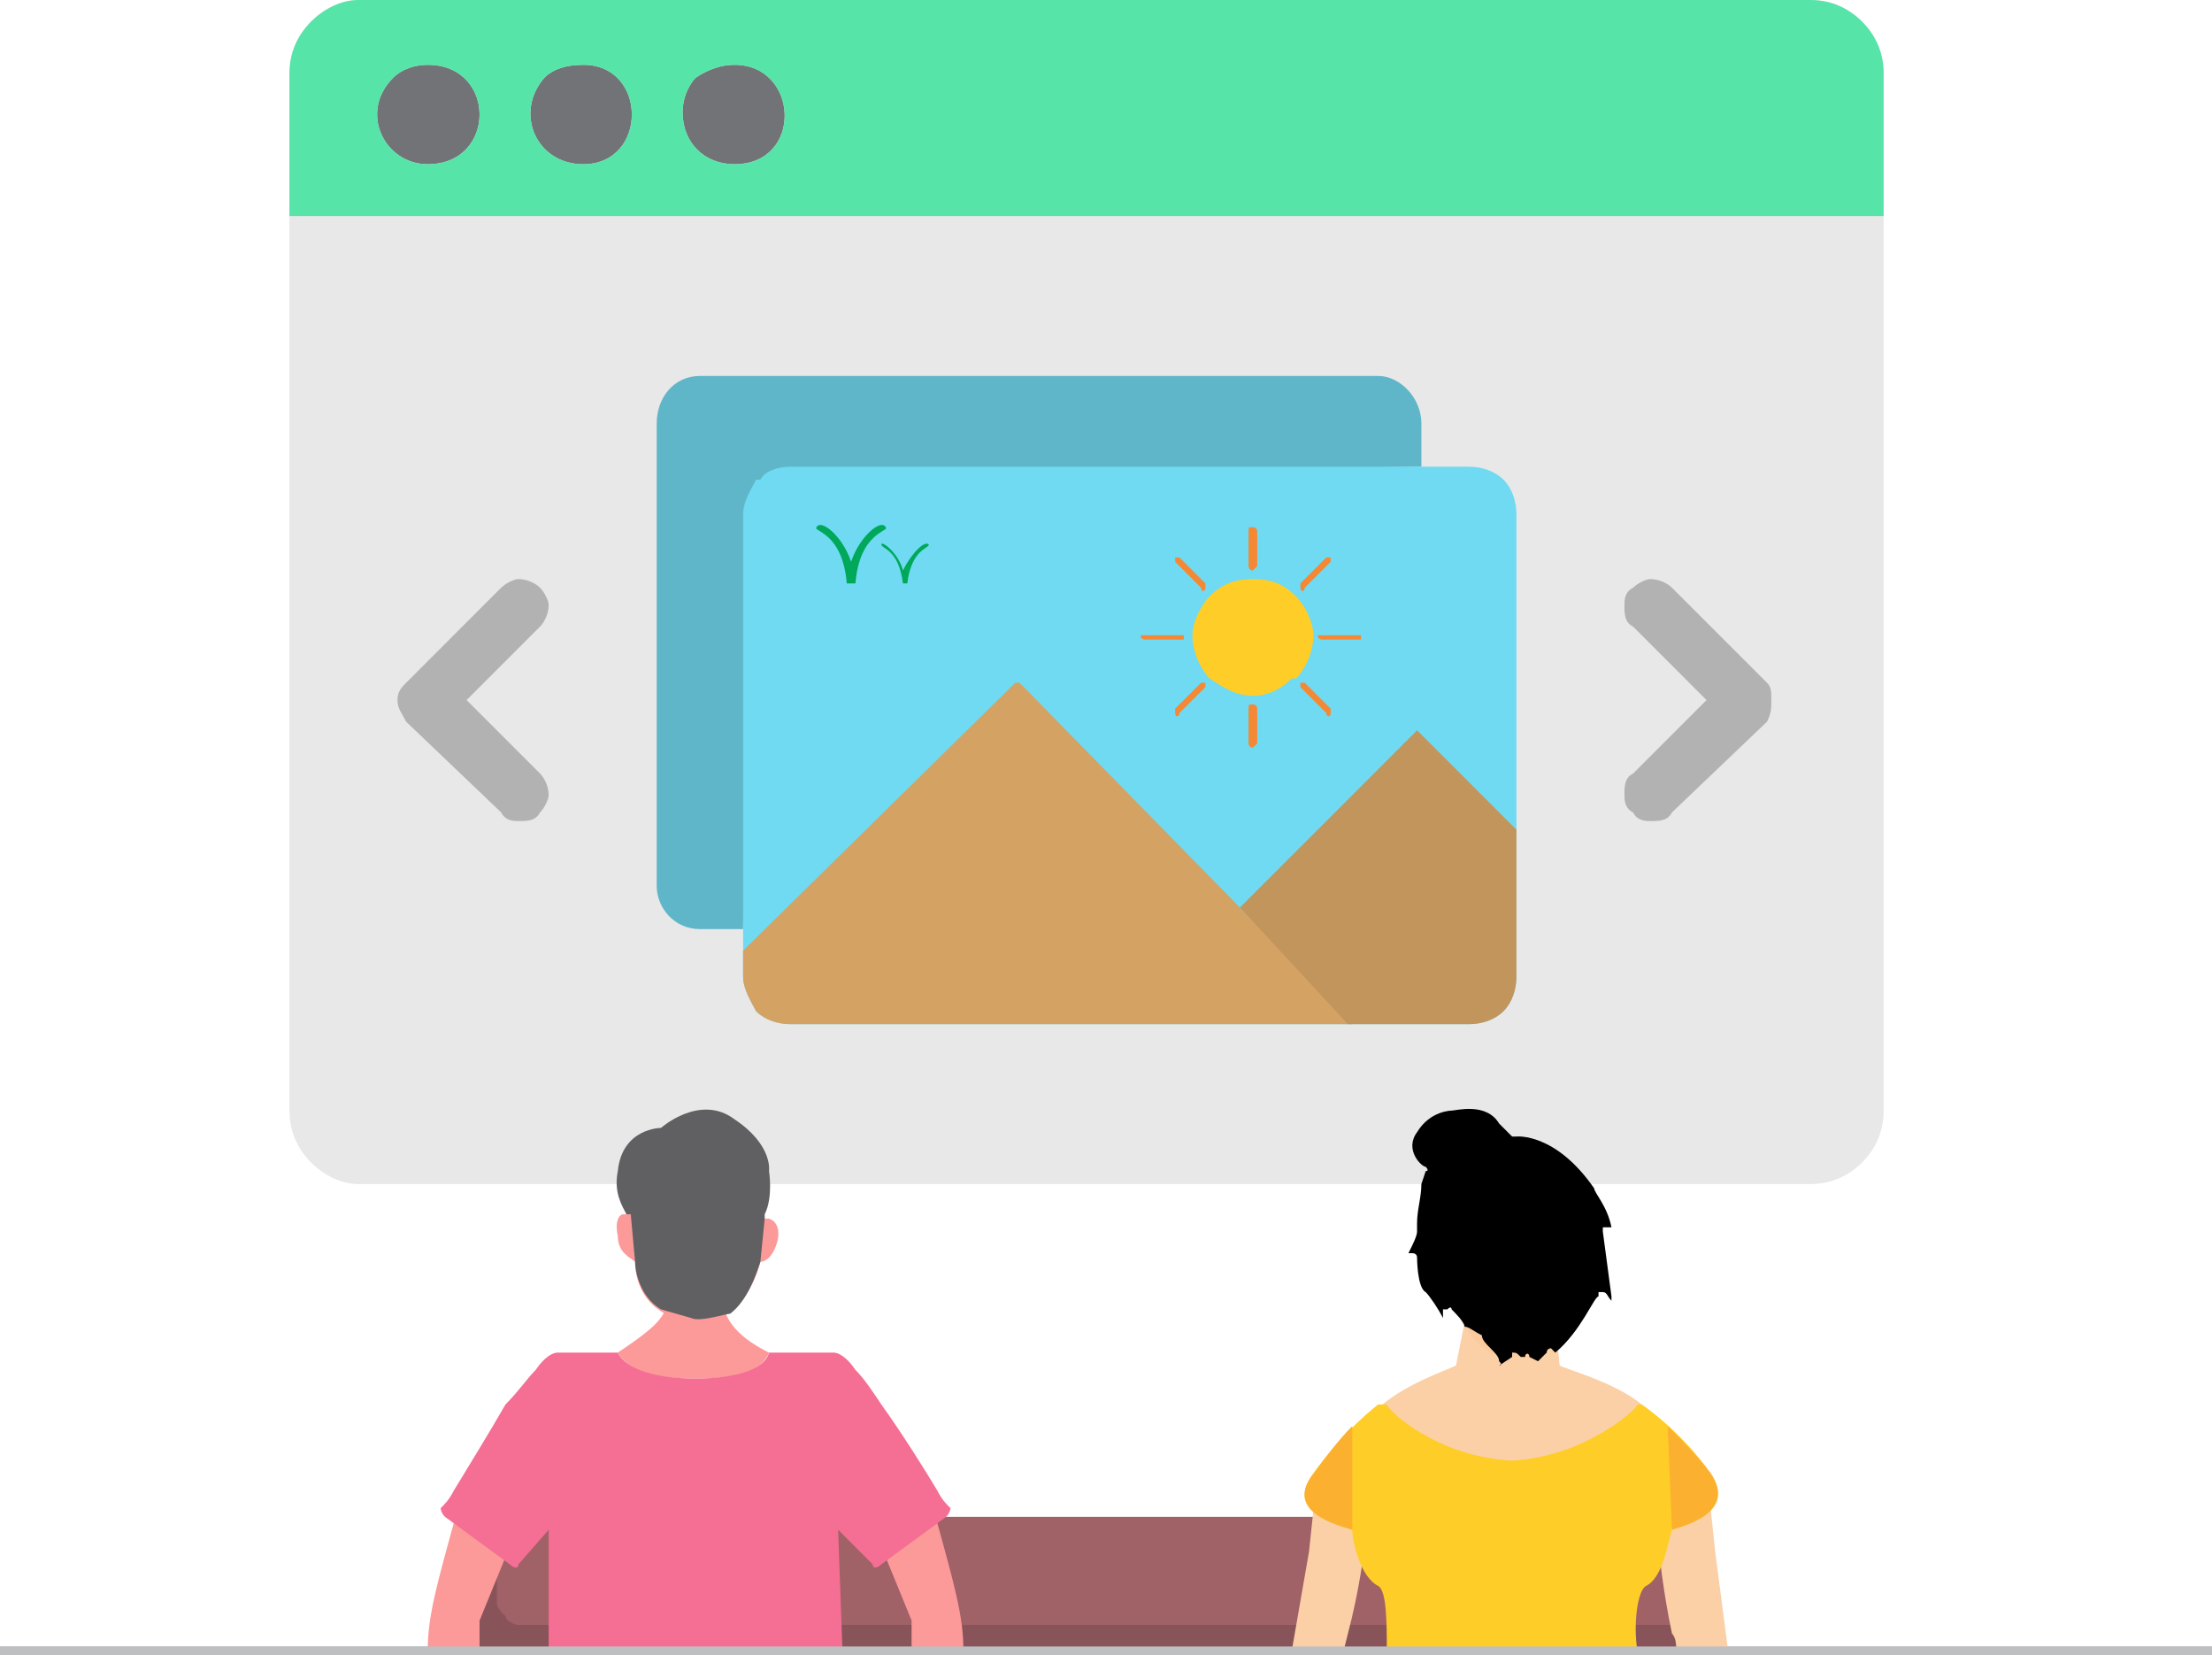 <?xml version="1.0" encoding="UTF-8"?><svg xmlns="http://www.w3.org/2000/svg" xmlns:xlink="http://www.w3.org/1999/xlink" clip-rule="evenodd" fill-rule="evenodd" height="383.0" image-rendering="optimizeQuality" preserveAspectRatio="xMidYMid meet" shape-rendering="geometricPrecision" text-rendering="geometricPrecision" version="1.0" viewBox="0.0 62.0 512.0 383.0" width="512.0" zoomAndPan="magnify"><g><g><path d="M512 443L512 445 0 445 0 443z" fill="#bdbfc1"/></g><g><path d="M83 62l336 0c5,0 9,2 12,5 3,3 5,7 5,12l0 240c0,5 -2,9 -5,12 -3,3 -7,5 -12,5l-336 0c-4,0 -8,-2 -11,-5 -3,-3 -5,-7 -5,-12l0 -240c0,-5 2,-9 5,-12 3,-3 7,-5 11,-5z" fill="#e8e8e8" fill-rule="nonzero"/></g><g><path d="M99 77c16,0 16,23 0,23 -10,0 -16,-12 -8,-20l0 0c2,-2 5,-3 8,-3z" fill="#727376" fill-rule="nonzero"/></g><g><path d="M135 77c15,0 15,23 0,23 -11,0 -16,-12 -9,-20l0 0c2,-2 5,-3 9,-3z" fill="#727376" fill-rule="nonzero"/></g><g><path d="M170 77c15,0 16,23 0,23 -7,0 -12,-5 -12,-12 0,-5 3,-8 3,-8l0 0c3,-2 6,-3 9,-3z" fill="#727376" fill-rule="nonzero"/></g><g><path d="M419 62l-336 0c-4,0 -8,2 -11,5 -3,3 -5,7 -5,12l0 33 369 0 0 -33c0,-5 -2,-9 -5,-12 -3,-3 -7,-5 -12,-5zm-249 15c15,0 16,23 0,23 -7,0 -12,-5 -12,-12 0,-5 3,-8 3,-8 3,-2 6,-3 9,-3zm-44 3l0 0zm9 -3c15,0 15,23 0,23 -11,0 -16,-12 -9,-20 2,-2 5,-3 9,-3zm-44 3l0 0zm8 -3c16,0 16,23 0,23 -10,0 -16,-12 -8,-20 2,-2 5,-3 8,-3z" fill="#56e4a9"/></g><g><g><path d="M114 413l272 0c1,0 3,1 3,2l0 0c1,0 2,2 2,3l0 21c0,2 -1,3 -2,4l0 0c0,1 -2,1 -3,1l-272 0c-2,0 -3,0 -4,-1l0 0c-1,-1 -1,-2 -1,-4l0 -21c0,-1 0,-3 1,-3l0 0c1,-1 2,-2 4,-2z" fill="#a06167" fill-rule="nonzero"/></g><g><path d="M117 436l0 0zm-8 -18l0 21c0,2 0,3 1,4 1,1 2,1 4,1l272 0c1,0 3,0 3,-1 1,-1 2,-2 2,-4l0 -1 -271 0c-1,0 -3,-1 -3,-2 -1,-1 -2,-2 -2,-3l0 -20 -1 0c-2,0 -3,1 -4,2 -1,0 -1,2 -1,3z" fill="#88545a"/></g></g><g><g><g><path d="M383 404c0,1 0,17 4,36 1,1 1,3 1,4l12 0 -3 -23 0 0 0 0 0 0 0 0 -2 -19 0 0c-1,0 -1,-1 -1,-1 -1,0 -1,0 -1,0l-10 2 0 0c0,0 0,1 0,1z" fill="#fbd0a7" fill-rule="nonzero"/></g><g><path d="M317 404c0,1 0,17 -5,36l-1 4 -12 0 4 -23 0 0 0 0 0 0 0 0 2 -19 0 0c0,0 1,-1 1,-1 0,0 0,0 0,0l10 2 0 0c1,0 1,1 1,1z" fill="#fbd0a7" fill-rule="nonzero"/></g><g><path d="M340 367c-1,0 -1,1 -1,1l-2 10c-2,1 -11,4 -17,9 0,0 0,0 0,1 2,4 5,7 9,9 7,1 13,4 21,4 7,0 15,-1 20,-4 5,-2 8,-5 10,-9l0 0c0,-1 0,-1 0,-1 -6,-5 -17,-8 -19,-9l-1 -10c0,-1 0,-1 -1,-1l-19 0z" fill="#fbd0a7" fill-rule="nonzero"/></g><g><path d="M321 444c0,-6 0,-14 -2,-15 -4,-2 -6,-10 -6,-13 -3,-1 -16,-4 -9,-13 7,-10 15,-16 15,-16l1 0 1 0c0,1 11,12 29,13 17,-1 29,-12 29,-13l1 0 0 0c0,0 9,6 16,16 6,9 -6,12 -9,13 -1,3 -2,11 -6,13 -2,1 -3,9 -2,15l-58 0z" fill="#ffcd28" fill-rule="nonzero"/></g><g><path d="M350 338c4,0 7,2 9,5 3,4 4,9 4,14 0,5 -1,10 -4,13 -2,4 -5,6 -9,6 -4,0 -8,-2 -10,-6 -3,-3 -4,-8 -4,-13 0,-5 1,-10 4,-14 2,-3 6,-5 10,-5z" fill="#fbcb9d" fill-rule="nonzero"/></g><g><path d="M313 416l0 -24c-3,3 -6,7 -9,11 -7,9 6,12 9,13z" fill="#fbb12f"/></g><g><path d="M387 416l-1 -24c3,3 7,7 10,11 6,9 -6,12 -9,13z" fill="#fbb12f"/></g><g><path d="M328 347c0,1 -1,3 -2,5 1,0 1,0 1,0 0,0 1,0 1,1l0 0c0,0 0,7 2,8 1,1 3,4 4,6l0 -2c1,0 1,0 1,0 1,-1 1,0 1,0l0 0c1,1 3,3 3,4 1,0 2,1 4,2 0,1 1,2 2,3 1,1 2,2 2,3l0 0 0 0c1,1 0,1 0,1l0 0 0 0 3 -2c0,0 0,-1 0,-1 1,0 1,0 2,1l0 0 0 0 1 0c0,-1 1,-1 1,0l0 0 2 1 2 -2c0,-1 1,-1 1,-1l0 0 1 1c6,-5 9,-13 10,-13 0,0 0,-1 0,-1 0,0 1,0 1,0l0 0c1,0 1,1 2,2 0,-1 0,-1 0,-1l0 0 0 0 -2 -15c0,0 0,0 0,-1 1,0 1,0 2,0 -1,-5 -4,-8 -4,-9 0,0 0,0 0,0l0 0c-9,-13 -18,-12 -18,-12l0 0 0 0c-1,0 -1,0 -1,0l0 0 -3 -3 0 0 0 0 0 0c-3,-5 -10,-3 -11,-3 0,0 0,0 0,0l0 0c0,0 -5,0 -8,5 -3,4 1,8 2,8 0,0 1,1 0,1l-1 3c0,3 -1,6 -1,9 0,0 0,1 0,2z" fill-rule="nonzero"/></g></g><g><g><path d="M119 413l-11 -3 -2 0 0 1c-5,18 -7,25 -7,33l12 0 0 -7 9 -22 1 -1 -2 -1z" fill="#fc9999" fill-rule="nonzero"/></g><g><path d="M160 367c-3,0 -5,-1 -6,-2 -1,3 -5,6 -11,10 3,5 10,6 18,6 8,0 15,-1 17,-6 -2,-1 -8,-4 -10,-9 -2,1 -5,2 -8,1z" fill="#fc9999"/></g><path d="M100 440L100 440" fill="none"/><path d="M180 349L180 349" fill="none"/><g><path d="M145 343l1 0c-1,-12 6,-14 7,-14l0 0c0,0 1,0 1,0l0 0c2,2 4,3 6,3 2,1 4,1 7,1 7,0 9,8 10,11l1 0 0 0c0,0 0,0 0,0l0 0c3,1 2,5 2,5l0 0 0 0c-1,4 -3,5 -4,5 -1,4 -5,15 -16,14 -12,-2 -13,-11 -13,-14 -1,-1 -4,-2 -4,-6l0 0 0 0 0 0c0,0 -1,-4 1,-5 0,0 1,0 1,0z" fill="#fc9999" fill-rule="nonzero"/></g><g><path d="M177 343c2,-4 1,-10 1,-10 0,0 1,-6 -8,-12 -8,-6 -17,2 -17,2 0,0 -9,0 -10,10 -1,5 1,8 2,10l1 0 1 11c0,2 1,8 6,11l7 2c2,1 8,-1 9,-1 4,-3 6,-9 7,-12l1 -10c0,0 0,0 0,-1z" fill="#606062"/></g><g><path d="M203 413l11 -3 2 0 0 1c5,18 7,25 7,33l-12 0 0 -7 -9 -22 -1 -1 2 -1z" fill="#fc9999" fill-rule="nonzero"/></g><g><path d="M127 444l0 -28 -7 8c0,1 -1,1 -2,0l-15 -11c-1,-1 -1,-2 -1,-2 1,-1 2,-2 3,-4 3,-5 8,-13 12,-20 3,-3 5,-6 7,-8 2,-3 4,-4 5,-4l14 0c2,4 9,6 18,6 9,0 16,-2 17,-6l15 0c1,0 3,1 5,4 2,2 4,5 6,8 5,7 10,15 13,20 1,2 2,3 3,4 0,0 0,1 -1,2l-15 11c-1,1 -2,1 -2,0l-8 -8 1 28 -68 0z" fill="#f56e93"/></g></g></g><g><path d="M512 443L512 445 0 445 0 443z" fill="#bdbfc1"/></g><g fill="#b2b2b2" fill-rule="nonzero"><path d="M378 198l0 0c1,-1 3,-2 4,-2 2,0 4,1 5,2l0 0 0 0 0 0 22 22 0 0c1,1 1,2 1,4 0,2 0,3 -1,5l0 0 -22 21 0 0c-1,2 -3,2 -5,2 -1,0 -3,0 -4,-2l0 0 0 0c-2,-1 -2,-3 -2,-4 0,-2 0,-4 2,-5l0 0 0 0 0 0 17 -17 -17 -17 0 0c-2,-1 -2,-3 -2,-5 0,-1 0,-3 2,-4l0 0z"/><path d="M125 198l0 0c-1,-1 -3,-2 -5,-2 -1,0 -3,1 -4,2l0 0 0 0 0 0 -22 22 0 0c-1,1 -2,2 -2,4 0,2 1,3 2,5l0 0 22 21 0 0c1,2 3,2 4,2 2,0 4,0 5,-2l0 0 0 0c1,-1 2,-3 2,-4 0,-2 -1,-4 -2,-5l0 0 0 0 0 0 -17 -17 17 -17 0 0c1,-1 2,-3 2,-5 0,-1 -1,-3 -2,-4l0 0z"/></g><g><path d="M173 182c0,-6 5,-10 11,-10l0 0 145 -2 0 -10c0,-6 -5,-11 -10,-11l-157 0c-6,0 -10,5 -10,11l0 107c0,5 4,10 10,10l10 0 1 -94 0 -1z" fill="#60b6c9"/></g><g><path d="M183 170l157 0c3,0 6,1 8,3l0 0 0 0c2,2 3,5 3,8l0 107c0,3 -1,6 -3,8l0 0 0 0c-2,2 -5,3 -8,3l-157 0c-3,0 -6,-1 -8,-3 -1,-2 -3,-5 -3,-8l0 -107c0,-3 2,-6 3,-8l1 0c1,-2 4,-3 7,-3z" fill="#6fdaf1" fill-rule="nonzero"/></g><g><path d="M290 196c4,0 7,1 10,4l0 0 0 0c2,2 4,6 4,9 0,4 -2,8 -4,10l-1 0c-2,2 -5,4 -9,4 -4,0 -7,-2 -10,-4 -2,-2 -4,-6 -4,-10 0,-3 2,-7 4,-9l0 0 0 0c3,-3 6,-4 10,-4z" fill="#ffcd28" fill-rule="nonzero"/></g><g><path d="M289 193c0,0 0,1 1,1 0,0 1,-1 1,-1l0 -8c0,-1 -1,-1 -1,-1 -1,0 -1,0 -1,1l0 8z" fill="#f58834" fill-rule="nonzero"/></g><g><path d="M301 197c0,1 0,1 0,1 0,1 1,1 1,0l6 -6c0,0 0,0 0,-1 0,0 -1,0 -1,0l-6 6z" fill="#f58834" fill-rule="nonzero"/></g><g><path d="M306 209c0,0 -1,0 -1,0 0,1 1,1 1,1l9 0c0,0 0,0 0,-1 0,0 0,0 0,0l-9 0z" fill="#f58834" fill-rule="nonzero"/></g><g><path d="M302 220c0,0 -1,0 -1,0 0,1 0,1 0,1l6 6c0,1 1,1 1,0 0,0 0,0 0,-1l-6 -6z" fill="#f58834" fill-rule="nonzero"/></g><g><path d="M291 226c0,-1 -1,-1 -1,-1 -1,0 -1,0 -1,1l0 8c0,0 0,1 1,1 0,0 1,-1 1,-1l0 -8z" fill="#f58834" fill-rule="nonzero"/></g><g><path d="M279 221c0,0 0,0 0,-1 0,0 -1,0 -1,0l-6 6c0,1 0,1 0,1 0,1 1,1 1,0l6 -6z" fill="#f58834" fill-rule="nonzero"/></g><g><path d="M274 210c0,0 0,0 0,-1 0,0 0,0 0,0l-9 0c0,0 -1,0 -1,0 0,1 1,1 1,1l9 0z" fill="#f58834" fill-rule="nonzero"/></g><g><path d="M278 198c0,1 1,1 1,0 0,0 0,0 0,-1l-6 -6c0,0 -1,0 -1,0 0,1 0,1 0,1l6 6z" fill="#f58834" fill-rule="nonzero"/></g><g><path d="M172 284l0 4c0,3 2,6 3,8 2,2 5,3 8,3l130 0 -27 -28 -50 -51 0 0c0,0 -1,0 -1,0l-63 62 0 2z" fill="#d4a263"/></g><g><path d="M348 296l0 0zm-61 -24l25 27 28 0c3,0 6,-1 8,-3l0 0c2,-2 3,-5 3,-8l0 -34 -23 -23 -41 41z" fill="#c2955c"/></g><g><path d="M196 197c0,0 1,0 2,0 1,-12 8,-12 7,-13 -1,-2 -6,2 -8,8 -2,-6 -7,-10 -8,-8 -1,1 6,1 7,13z" fill="#00a859" fill-rule="nonzero"/></g><g><path d="M209 197c0,0 1,0 1,0 1,-8 5,-8 5,-9 -1,-1 -4,2 -6,6 -1,-4 -5,-7 -5,-6 0,1 4,1 5,9z" fill="#00a859" fill-rule="nonzero"/></g></g></svg>